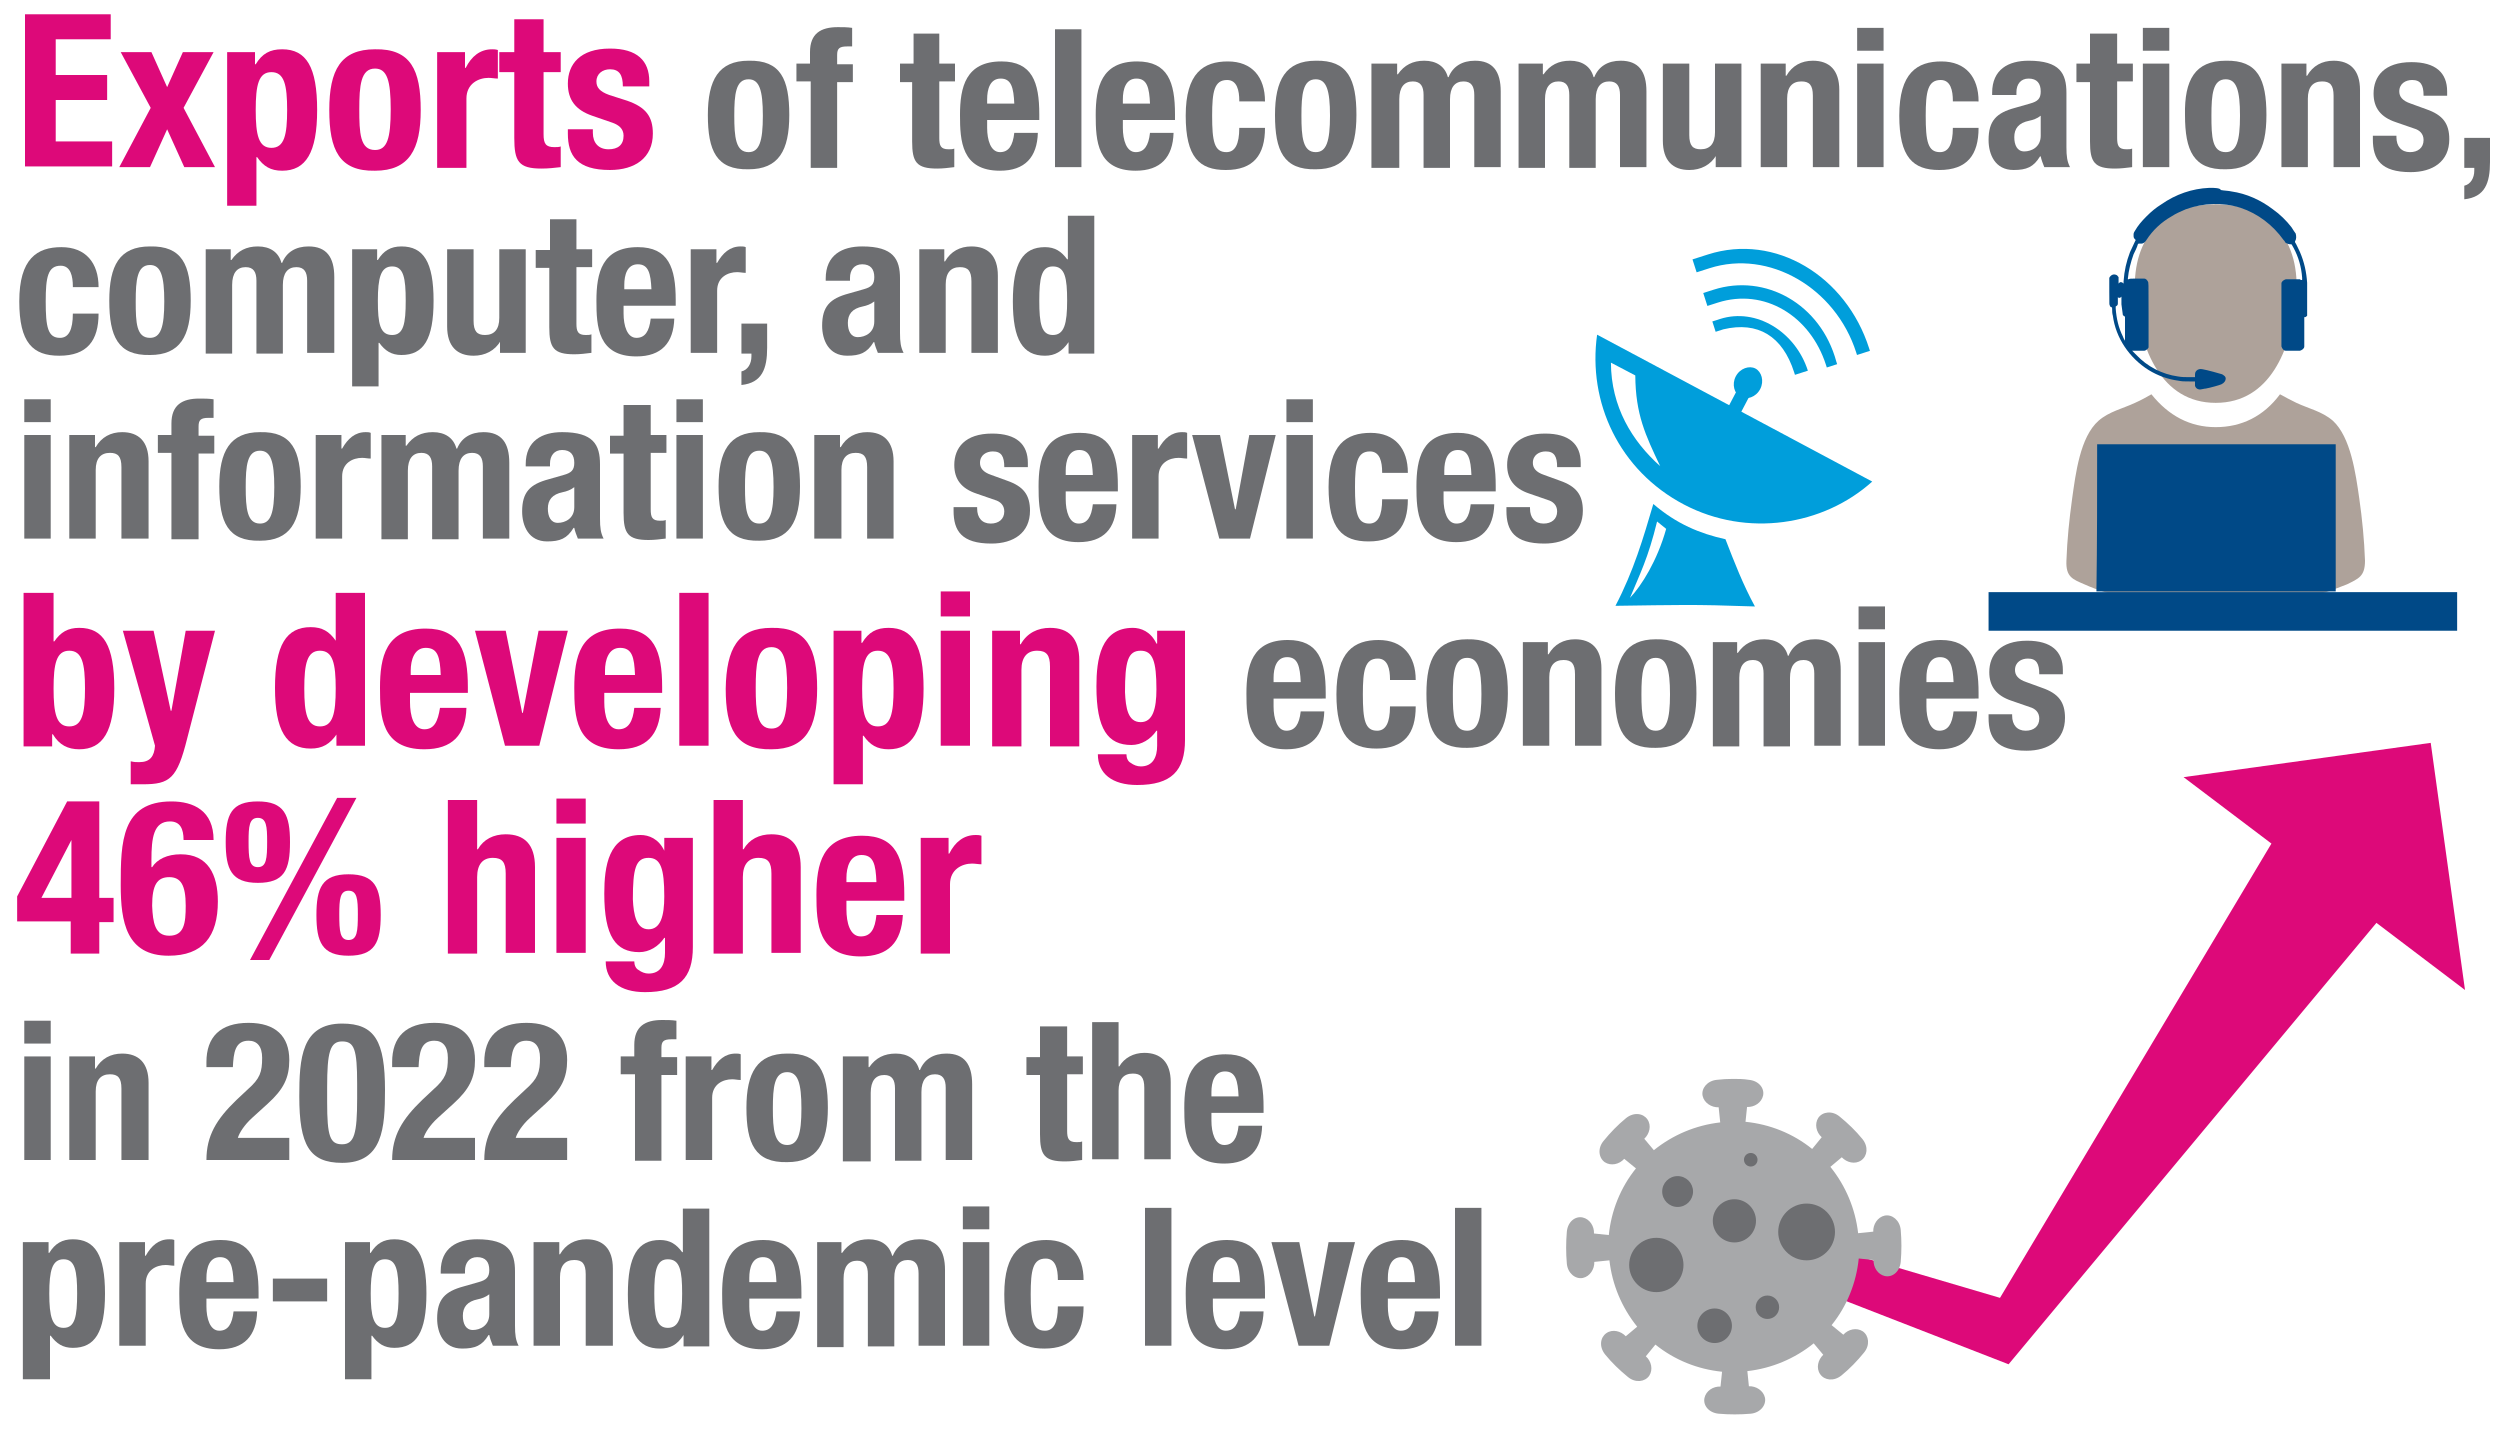 <?xml version="1.0" encoding="UTF-8"?> <svg xmlns="http://www.w3.org/2000/svg" xmlns:xlink="http://www.w3.org/1999/xlink" version="1.1" id="Layer_1" x="0px" y="0px" viewBox="0 0 350 200" style="enable-background:new 0 0 350 200;" xml:space="preserve"> <style type="text/css"> .st0{fill:none;} .st1{fill:#DD0979;} .st2{fill:#6D6E71;} .st3{fill-rule:evenodd;clip-rule:evenodd;fill:#DD0979;} .st4{fill-rule:evenodd;clip-rule:evenodd;fill:#A7A8AA;} .st5{fill:#009EDB;} .st6{fill:#AEA29A;} .st7{fill:#004987;} </style> <g> <rect x="2" y="2" class="st0" width="353.2" height="198"></rect> <path class="st1" d="M15.5,2v3.5H7.8v5H15v3.5H7.8v5.8h7.9v3.5H3.5V2H15.5z"></path> <path class="st1" d="M25.6,7.3h4.3l-4.2,7.8l4.4,8.3h-4.3l-2.4-5.3L21,23.4h-4.3l4.4-8.3l-4.2-7.8h4.3l2.2,4.9L25.6,7.3z"></path> <path class="st1" d="M31.7,7.3h4V9h0.1c0.9-1.5,2-2.1,3.7-2.1c3.4,0,4.9,2.5,4.9,8.5c0,6-1.6,8.5-4.9,8.5c-1.6,0-2.6-0.6-3.5-1.9 h-0.1v6.8h-4.1V7.3z M38,20.7c1.8,0,2.2-1.8,2.2-5.3c0-3.5-0.4-5.3-2.2-5.3c-1.8,0-2.2,1.8-2.2,5.3C35.8,18.9,36.2,20.7,38,20.7z"></path> <path class="st1" d="M52.5,6.9c5-0.1,6.4,2.9,6.4,8.5c0,5.5-1.6,8.5-6.4,8.5c-5,0.1-6.4-2.9-6.4-8.5C46.1,9.8,47.7,6.9,52.5,6.9z M52.5,21c1.7,0,2.2-1.6,2.2-5.7c0-4-0.5-5.7-2.2-5.7c-2,0-2.2,2.4-2.2,5.7S50.4,21,52.5,21z"></path> <path class="st1" d="M61.1,7.3h4v2.2h0.1c0.8-1.6,2-2.6,3.7-2.6c0.2,0,0.5,0,0.8,0.1v4c-0.4,0-0.9-0.1-1.3-0.1 c-1.4,0-3.1,0.8-3.1,2.9v9.7h-4.1V7.3z"></path> <path class="st1" d="M72,2.7h4.1v4.6h2.4v2.8h-2.4v8.7c0,1.3,0.3,1.8,1.5,1.8c0.3,0,0.7,0,0.9-0.1v2.9c-0.9,0.1-1.7,0.2-2.7,0.2 c-3.2,0-3.8-1-3.8-4.3v-9.2h-2.1V7.3H72V2.7z"></path> <path class="st1" d="M83,18.1v0.5c0,1.4,0.8,2.3,2.2,2.3c1.3,0,2.1-0.6,2.1-1.9c0-1-0.7-1.5-1.5-1.8l-2.9-1 c-2.3-0.8-3.4-2.2-3.4-4.5c0-2.7,1.7-4.9,5.9-4.9c3.8,0,5.5,1.7,5.5,4.6v0.7h-3.7c0-1.6-0.5-2.4-1.8-2.4c-1,0-1.9,0.6-1.9,1.7 c0,0.8,0.4,1.4,1.8,1.9l2.5,0.8c2.6,0.9,3.6,2.2,3.6,4.6c0,3.4-2.5,5.1-6,5.1c-4.6,0-5.9-2-5.9-5.1v-0.6H83z"></path> <path class="st2" d="M104.8,8.5c4.5-0.1,5.7,2.6,5.7,7.6c0,5-1.5,7.6-5.7,7.6c-4.5,0.1-5.7-2.6-5.7-7.6 C99.1,11.2,100.6,8.5,104.8,8.5z M104.8,21.3c1.5,0,2-1.5,2-5.1c0-3.6-0.5-5.1-2-5.1c-1.8,0-2,2.1-2,5.1S103,21.3,104.8,21.3z"></path> <path class="st2" d="M113.4,11.4h-1.9V8.9h1.9V7.3c0-2.6,1.5-3.5,3.9-3.5c0.7,0,1.3,0,2,0.1v2.6c-0.2,0-0.5,0-0.7,0 c-1.1,0-1.4,0.3-1.4,1.2v1.3h2.2v2.5h-2.2v12h-3.7V11.4z"></path> <path class="st2" d="M127.8,4.7h3.7v4.2h2.2v2.5h-2.2v7.9c0,1.1,0.2,1.6,1.3,1.6c0.3,0,0.6,0,0.8-0.1v2.6c-0.8,0.1-1.6,0.2-2.4,0.2 c-2.9,0-3.5-0.9-3.5-3.8v-8.3H126V8.9h1.9V4.7z"></path> <path class="st2" d="M138.2,16.7v1.2c0,1.7,0.5,3.4,1.8,3.4c1.2,0,1.8-0.9,2-2.7h3.3c-0.1,3.4-1.8,5.3-5.3,5.3 c-5.4,0-5.6-4.2-5.6-7.8c0-3.9,0.8-7.5,5.8-7.5c4.3,0,5.3,2.9,5.3,7.4v0.8H138.2z M142,14.5c-0.1-2.2-0.4-3.5-1.9-3.5 c-1.5,0-1.9,1.5-1.9,2.9v0.6H142z"></path> <path class="st2" d="M147.7,4.1h3.7v19.3h-3.7V4.1z"></path> <path class="st2" d="M157.2,16.7v1.2c0,1.7,0.5,3.4,1.8,3.4c1.2,0,1.8-0.9,2-2.7h3.3c-0.1,3.4-1.8,5.3-5.3,5.3 c-5.4,0-5.6-4.2-5.6-7.8c0-3.9,0.8-7.5,5.8-7.5c4.3,0,5.3,2.9,5.3,7.4v0.8H157.2z M161,14.5c-0.1-2.2-0.4-3.5-1.9-3.5 c-1.5,0-1.9,1.5-1.9,2.9v0.6H161z"></path> <path class="st2" d="M173.5,14.1c0-1.4-0.3-2.9-1.7-2.9c-1.8,0-2.1,1.6-2.1,5c0,3.6,0.3,5.1,2,5.1c1.2,0,1.8-1.1,1.8-3.4h3.6 c0,3.8-1.6,5.9-5.5,5.9c-3.7,0-5.6-1.8-5.6-7.6c0-6,2.5-7.6,5.9-7.6c3.4,0,5.2,2.2,5.2,5.6H173.5z"></path> <path class="st2" d="M184.2,8.5c4.5-0.1,5.7,2.6,5.7,7.6c0,5-1.5,7.6-5.7,7.6c-4.5,0.1-5.7-2.6-5.7-7.6 C178.5,11.2,180,8.5,184.2,8.5z M184.2,21.3c1.5,0,2-1.5,2-5.1c0-3.6-0.5-5.1-2-5.1c-1.8,0-2,2.1-2,5.1S182.4,21.3,184.2,21.3z"></path> <path class="st2" d="M192,8.9h3.6v1.5h0.1c0.9-1.3,2.1-1.9,3.7-1.9c1.7,0,2.9,0.8,3.3,2.3h0.1c0.6-1.5,1.9-2.3,3.7-2.3 c2.5,0,3.6,1.5,3.6,4.3v10.6h-3.7V13.3c0-1.2-0.4-1.9-1.5-1.9c-1.2,0-1.9,0.8-1.9,2.5v9.6h-3.7V13.3c0-1.2-0.4-1.9-1.5-1.9 c-1.2,0-1.9,0.8-1.9,2.5v9.6H192V8.9z"></path> <path class="st2" d="M212.4,8.9h3.6v1.5h0.1c0.9-1.3,2.1-1.9,3.7-1.9c1.7,0,2.9,0.8,3.3,2.3h0.1c0.6-1.5,1.9-2.3,3.7-2.3 c2.5,0,3.6,1.5,3.6,4.3v10.6h-3.7V13.3c0-1.2-0.4-1.9-1.5-1.9c-1.2,0-1.9,0.8-1.9,2.5v9.6h-3.7V13.3c0-1.2-0.4-1.9-1.5-1.9 c-1.2,0-1.9,0.8-1.9,2.5v9.6h-3.7V8.9z"></path> <path class="st2" d="M240.3,21.7L240.3,21.7c-0.8,1.4-2.2,2.1-3.8,2.1c-2.3,0-3.7-1.3-3.7-4.1V8.9h3.7v10c0,1.5,0.5,2,1.6,2 c1.3,0,2-0.8,2-2.4V8.9h3.7v14.5h-3.6V21.7z"></path> <path class="st2" d="M246.4,8.9h3.6v1.7h0.1c0.8-1.4,2.1-2.1,3.7-2.1c2.3,0,3.7,1.3,3.7,4.1v10.8h-3.7v-10c0-1.5-0.5-2-1.6-2 c-1.3,0-2,0.8-2,2.4v9.6h-3.7V8.9z"></path> <path class="st2" d="M260,3.9h3.7v3.2H260V3.9z M260,8.9h3.7v14.5H260V8.9z"></path> <path class="st2" d="M273.4,14.1c0-1.4-0.3-2.9-1.7-2.9c-1.8,0-2.1,1.6-2.1,5c0,3.6,0.3,5.1,2,5.1c1.2,0,1.8-1.1,1.8-3.4h3.6 c0,3.8-1.6,5.9-5.5,5.9c-3.7,0-5.6-1.8-5.6-7.6c0-6,2.5-7.6,5.9-7.6c3.4,0,5.2,2.2,5.2,5.6H273.4z"></path> <path class="st2" d="M278.9,13.4V13c0-3.3,2.3-4.5,5.1-4.5c4.4,0,5.3,1.8,5.3,4.5v7.6c0,1.3,0.1,2,0.5,2.8h-3.6 c-0.2-0.5-0.4-1-0.5-1.5h-0.1c-0.9,1.5-1.9,1.9-3.7,1.9c-2.6,0-3.5-2.2-3.5-4.2c0-2.7,1.1-3.8,3.7-4.5l2.1-0.6 c1.1-0.3,1.5-0.7,1.5-1.7c0-1.1-0.5-1.8-1.7-1.8c-1.1,0-1.7,0.8-1.7,1.9v0.4H278.9z M285.7,16.2c-0.5,0.4-1.1,0.6-1.6,0.7 c-1.5,0.3-2.1,1.1-2.1,2.3c0,1.1,0.4,2,1.4,2s2.3-0.6,2.3-2.2V16.2z"></path> <path class="st2" d="M292.7,4.7h3.7v4.2h2.2v2.5h-2.2v7.9c0,1.1,0.2,1.6,1.3,1.6c0.3,0,0.6,0,0.8-0.1v2.6c-0.8,0.1-1.6,0.2-2.4,0.2 c-2.9,0-3.5-0.9-3.5-3.8v-8.3h-1.9V8.9h1.9V4.7z"></path> <path class="st2" d="M300,3.9h3.7v3.2H300V3.9z M300,8.9h3.7v14.5H300V8.9z"></path> <path class="st2" d="M311.6,8.5c4.5-0.1,5.7,2.6,5.7,7.6c0,5-1.5,7.6-5.7,7.6c-4.5,0.1-5.7-2.6-5.7-7.6 C305.8,11.2,307.3,8.5,311.6,8.5z M311.6,21.3c1.5,0,2-1.5,2-5.1c0-3.6-0.5-5.1-2-5.1c-1.8,0-2,2.1-2,5.1S309.7,21.3,311.6,21.3z"></path> <path class="st2" d="M319.3,8.9h3.6v1.7h0.1c0.8-1.4,2.1-2.1,3.7-2.1c2.3,0,3.7,1.3,3.7,4.1v10.8h-3.7v-10c0-1.5-0.5-2-1.6-2 c-1.3,0-2,0.8-2,2.4v9.6h-3.7V8.9z"></path> <path class="st2" d="M335.5,18.7v0.5c0,1.3,0.7,2.1,1.9,2.1c1.1,0,1.9-0.6,1.9-1.7c0-0.9-0.6-1.4-1.3-1.6l-2.6-0.9 c-2.1-0.7-3.1-2-3.1-4c0-2.4,1.5-4.4,5.3-4.4c3.4,0,5,1.5,5,4.1v0.6h-3.3c0-1.5-0.4-2.2-1.6-2.2c-0.9,0-1.8,0.5-1.8,1.6 c0,0.7,0.4,1.3,1.6,1.7l2.2,0.8c2.3,0.8,3.2,2,3.2,4.2c0,3.1-2.3,4.6-5.4,4.6c-4.2,0-5.3-1.8-5.3-4.6v-0.5H335.5z"></path> <path class="st2" d="M348.6,19.2v3.5c0,2.9-0.7,4.9-3.6,5.2V26c0.9-0.2,1.4-1.1,1.4-2.1v-0.4H345v-4.2H348.6z"></path> <path class="st2" d="M10.2,40.1c0-1.4-0.3-2.9-1.7-2.9c-1.8,0-2.1,1.6-2.1,5c0,3.6,0.3,5.1,2,5.1c1.2,0,1.8-1.1,1.8-3.4h3.6 c0,3.8-1.6,5.9-5.5,5.9c-3.7,0-5.6-1.8-5.6-7.6c0-6,2.5-7.6,5.9-7.6c3.4,0,5.2,2.2,5.2,5.6H10.2z"></path> <path class="st2" d="M21,34.5c4.5-0.1,5.7,2.6,5.7,7.6c0,5-1.5,7.6-5.7,7.6c-4.5,0.1-5.7-2.6-5.7-7.6C15.3,37.2,16.7,34.5,21,34.5z M21,47.3c1.5,0,2-1.5,2-5.1c0-3.6-0.5-5.1-2-5.1c-1.8,0-2,2.1-2,5.1S19.1,47.3,21,47.3z"></path> <path class="st2" d="M28.7,34.9h3.6v1.5h0.1c0.9-1.3,2.1-1.9,3.7-1.9c1.7,0,2.9,0.8,3.3,2.3h0.1c0.6-1.5,1.9-2.3,3.7-2.3 c2.5,0,3.6,1.5,3.6,4.3v10.6H43V39.3c0-1.2-0.4-1.9-1.5-1.9c-1.2,0-1.9,0.8-1.9,2.5v9.6h-3.7V39.3c0-1.2-0.4-1.9-1.5-1.9 c-1.2,0-1.9,0.8-1.9,2.5v9.6h-3.7V34.9z"></path> <path class="st2" d="M49.2,34.9h3.6v1.5h0.1c0.8-1.3,1.8-1.9,3.3-1.9c3.1,0,4.5,2.2,4.5,7.6c0,5.4-1.4,7.6-4.5,7.6 c-1.4,0-2.3-0.6-3.1-1.7h-0.1v6.1h-3.7V34.9z M54.9,46.9c1.6,0,1.9-1.6,1.9-4.8s-0.3-4.8-1.9-4.8c-1.6,0-2,1.6-2,4.8 S53.2,46.9,54.9,46.9z"></path> <path class="st2" d="M70.1,47.7L70.1,47.7c-0.8,1.4-2.2,2.1-3.8,2.1c-2.3,0-3.7-1.3-3.7-4.1V34.9h3.7v10c0,1.5,0.5,2,1.6,2 c1.3,0,2-0.8,2-2.4v-9.6h3.7v14.5h-3.6V47.7z"></path> <path class="st2" d="M77,30.7h3.7v4.2h2.2v2.5h-2.2v7.9c0,1.1,0.2,1.6,1.3,1.6c0.3,0,0.6,0,0.8-0.1v2.6c-0.8,0.1-1.6,0.2-2.4,0.2 c-2.9,0-3.5-0.9-3.5-3.8v-8.3h-1.9v-2.5H77V30.7z"></path> <path class="st2" d="M87.3,42.7v1.2c0,1.7,0.5,3.4,1.8,3.4c1.2,0,1.8-0.9,2-2.7h3.3c-0.1,3.4-1.8,5.3-5.3,5.3 c-5.4,0-5.6-4.2-5.6-7.8c0-3.9,0.8-7.5,5.8-7.5c4.3,0,5.3,2.9,5.3,7.4v0.8H87.3z M91.2,40.5c-0.1-2.2-0.4-3.5-1.9-3.5 c-1.5,0-1.9,1.5-1.9,2.9v0.6H91.2z"></path> <path class="st2" d="M96.7,34.9h3.6v1.9h0.1c0.8-1.4,1.8-2.3,3.3-2.3c0.2,0,0.5,0,0.7,0.1v3.6c-0.4,0-0.8-0.1-1.2-0.1 c-1.3,0-2.8,0.7-2.8,2.6v8.7h-3.7V34.9z"></path> <path class="st2" d="M107.4,45.2v3.5c0,2.9-0.7,4.9-3.6,5.2V52c0.9-0.2,1.4-1.1,1.4-2.1v-0.4h-1.4v-4.2H107.4z"></path> <path class="st2" d="M115.6,39.4V39c0-3.3,2.3-4.5,5.1-4.5c4.4,0,5.3,1.8,5.3,4.5v7.6c0,1.3,0.1,2,0.5,2.8h-3.6 c-0.2-0.5-0.4-1-0.5-1.5h-0.1c-0.9,1.5-1.9,1.9-3.7,1.9c-2.6,0-3.5-2.2-3.5-4.2c0-2.7,1.1-3.8,3.7-4.5l2.1-0.6 c1.1-0.3,1.5-0.7,1.5-1.7c0-1.1-0.5-1.8-1.7-1.8c-1.1,0-1.7,0.8-1.7,1.9v0.4H115.6z M122.4,42.2c-0.5,0.4-1.1,0.6-1.6,0.7 c-1.5,0.3-2.1,1.1-2.1,2.3c0,1.1,0.4,2,1.4,2c1,0,2.3-0.6,2.3-2.2V42.2z"></path> <path class="st2" d="M128.6,34.9h3.6v1.7h0.1c0.8-1.4,2.1-2.1,3.7-2.1c2.3,0,3.7,1.3,3.7,4.1v10.8h-3.7v-10c0-1.5-0.5-2-1.6-2 c-1.3,0-2,0.8-2,2.4v9.6h-3.7V34.9z"></path> <path class="st2" d="M149.6,47.9L149.6,47.9c-0.9,1.3-1.9,1.9-3.3,1.9c-3.1,0-4.5-2.2-4.5-7.6c0-5.4,1.4-7.6,4.5-7.6 c1.4,0,2.3,0.6,3.1,1.7h0.1v-6.1h3.7v19.3h-3.6V47.9z M147.4,46.9c1.6,0,2-1.6,2-4.8s-0.3-4.8-2-4.8c-1.6,0-1.9,1.6-1.9,4.8 S145.8,46.9,147.4,46.9z"></path> <path class="st2" d="M3.4,55.9h3.7v3.2H3.4V55.9z M3.4,60.9h3.7v14.5H3.4V60.9z"></path> <path class="st2" d="M9.7,60.9h3.6v1.7h0.1c0.8-1.4,2.1-2.1,3.7-2.1c2.3,0,3.7,1.3,3.7,4.1v10.8H17v-10c0-1.5-0.5-2-1.6-2 c-1.3,0-2,0.8-2,2.4v9.6H9.7V60.9z"></path> <path class="st2" d="M24,63.4h-1.9v-2.5H24v-1.6c0-2.6,1.5-3.5,3.9-3.5c0.7,0,1.3,0,2,0.1v2.6c-0.2,0-0.5,0-0.7,0 c-1.1,0-1.4,0.3-1.4,1.2v1.3h2.2v2.5h-2.2v12H24V63.4z"></path> <path class="st2" d="M36.4,60.5c4.5-0.1,5.7,2.6,5.7,7.6c0,5-1.5,7.6-5.7,7.6c-4.5,0.1-5.7-2.6-5.7-7.6 C30.7,63.2,32.2,60.5,36.4,60.5z M36.4,73.3c1.5,0,2-1.5,2-5.1c0-3.6-0.5-5.1-2-5.1c-1.8,0-2,2.1-2,5.1S34.6,73.3,36.4,73.3z"></path> <path class="st2" d="M44.2,60.9h3.6v1.9h0.1c0.8-1.4,1.8-2.3,3.3-2.3c0.2,0,0.5,0,0.7,0.1v3.6c-0.4,0-0.8-0.1-1.2-0.1 c-1.3,0-2.8,0.7-2.8,2.6v8.7h-3.7V60.9z"></path> <path class="st2" d="M53.2,60.9h3.6v1.5h0.1c0.9-1.3,2.1-1.9,3.7-1.9c1.7,0,2.9,0.8,3.3,2.3h0.1c0.6-1.5,1.9-2.3,3.7-2.3 c2.5,0,3.6,1.5,3.6,4.3v10.6h-3.7V65.3c0-1.2-0.4-1.9-1.5-1.9c-1.2,0-1.9,0.8-1.9,2.5v9.6h-3.7V65.3c0-1.2-0.4-1.9-1.5-1.9 c-1.2,0-1.9,0.8-1.9,2.5v9.6h-3.7V60.9z"></path> <path class="st2" d="M73.6,65.4V65c0-3.3,2.3-4.5,5.1-4.5c4.4,0,5.3,1.8,5.3,4.5v7.6c0,1.3,0.1,2,0.5,2.8h-3.6 c-0.2-0.5-0.4-1-0.5-1.5h-0.1c-0.9,1.5-1.9,1.9-3.7,1.9c-2.6,0-3.5-2.2-3.5-4.2c0-2.7,1.1-3.8,3.7-4.5l2.1-0.6 c1.1-0.3,1.5-0.7,1.5-1.7c0-1.1-0.5-1.8-1.7-1.8c-1.1,0-1.7,0.8-1.7,1.9v0.4H73.6z M80.4,68.2c-0.5,0.4-1.1,0.6-1.6,0.7 c-1.5,0.3-2.1,1.1-2.1,2.3c0,1.1,0.4,2,1.4,2c1,0,2.3-0.6,2.3-2.2V68.2z"></path> <path class="st2" d="M87.4,56.7h3.7v4.2h2.2v2.5h-2.2v7.9c0,1.1,0.2,1.6,1.3,1.6c0.3,0,0.6,0,0.8-0.1v2.6c-0.8,0.1-1.6,0.2-2.4,0.2 c-2.9,0-3.5-0.9-3.5-3.8v-8.3h-1.9v-2.5h1.9V56.7z"></path> <path class="st2" d="M94.7,55.9h3.7v3.2h-3.7V55.9z M94.7,60.9h3.7v14.5h-3.7V60.9z"></path> <path class="st2" d="M106.3,60.5c4.5-0.1,5.7,2.6,5.7,7.6c0,5-1.5,7.6-5.7,7.6c-4.5,0.1-5.7-2.6-5.7-7.6 C100.6,63.2,102.1,60.5,106.3,60.5z M106.3,73.3c1.5,0,2-1.5,2-5.1c0-3.6-0.5-5.1-2-5.1c-1.8,0-2,2.1-2,5.1S104.5,73.3,106.3,73.3z "></path> <path class="st2" d="M114,60.9h3.6v1.7h0.1c0.8-1.4,2.1-2.1,3.7-2.1c2.3,0,3.7,1.3,3.7,4.1v10.8h-3.7v-10c0-1.5-0.5-2-1.6-2 c-1.3,0-2,0.8-2,2.4v9.6H114V60.9z"></path> <path class="st2" d="M136.8,70.7v0.5c0,1.3,0.7,2.1,1.9,2.1c1.1,0,1.9-0.6,1.9-1.7c0-0.9-0.6-1.4-1.3-1.6l-2.6-0.9 c-2.1-0.7-3.1-2-3.1-4c0-2.4,1.5-4.4,5.3-4.4c3.4,0,5,1.5,5,4.1v0.6h-3.3c0-1.5-0.4-2.2-1.6-2.2c-0.9,0-1.8,0.5-1.8,1.6 c0,0.7,0.4,1.3,1.6,1.7l2.2,0.8c2.3,0.8,3.2,2,3.2,4.2c0,3.1-2.3,4.6-5.4,4.6c-4.2,0-5.3-1.8-5.3-4.6v-0.5H136.8z"></path> <path class="st2" d="M149.2,68.7v1.2c0,1.7,0.5,3.4,1.8,3.4c1.2,0,1.8-0.9,2-2.7h3.3c-0.1,3.4-1.8,5.3-5.3,5.3 c-5.4,0-5.6-4.2-5.6-7.8c0-3.9,0.8-7.5,5.8-7.5c4.3,0,5.3,2.9,5.3,7.4v0.8H149.2z M153,66.5c-0.1-2.2-0.4-3.5-1.9-3.5 c-1.5,0-1.9,1.5-1.9,2.9v0.6H153z"></path> <path class="st2" d="M158.5,60.9h3.6v1.9h0.1c0.8-1.4,1.8-2.3,3.3-2.3c0.2,0,0.5,0,0.7,0.1v3.6c-0.4,0-0.8-0.1-1.2-0.1 c-1.3,0-2.8,0.7-2.8,2.6v8.7h-3.7V60.9z"></path> <path class="st2" d="M174.9,60.9h3.7L175,75.4h-4.3l-3.8-14.5h3.9l2.1,10.4h0.1L174.9,60.9z"></path> <path class="st2" d="M180.1,55.9h3.7v3.2h-3.7V55.9z M180.1,60.9h3.7v14.5h-3.7V60.9z"></path> <path class="st2" d="M193.5,66.1c0-1.4-0.3-2.9-1.7-2.9c-1.8,0-2.1,1.6-2.1,5c0,3.6,0.3,5.1,2,5.1c1.2,0,1.8-1.1,1.8-3.4h3.6 c0,3.8-1.6,5.9-5.5,5.9c-3.7,0-5.6-1.8-5.6-7.6c0-6,2.5-7.6,5.9-7.6c3.4,0,5.2,2.2,5.2,5.6H193.5z"></path> <path class="st2" d="M202.1,68.7v1.2c0,1.7,0.5,3.4,1.8,3.4c1.2,0,1.8-0.9,2-2.7h3.3c-0.1,3.4-1.8,5.3-5.3,5.3 c-5.4,0-5.6-4.2-5.6-7.8c0-3.9,0.8-7.5,5.8-7.5c4.3,0,5.3,2.9,5.3,7.4v0.8H202.1z M206,66.5c-0.1-2.2-0.4-3.5-1.9-3.5 c-1.5,0-1.9,1.5-1.9,2.9v0.6H206z"></path> <path class="st2" d="M214.2,70.7v0.5c0,1.3,0.7,2.1,1.9,2.1c1.1,0,1.9-0.6,1.9-1.7c0-0.9-0.6-1.4-1.3-1.6l-2.6-0.9 c-2.1-0.7-3.1-2-3.1-4c0-2.4,1.5-4.4,5.3-4.4c3.4,0,5,1.5,5,4.1v0.6h-3.3c0-1.5-0.4-2.2-1.6-2.2c-0.9,0-1.8,0.5-1.8,1.6 c0,0.7,0.4,1.3,1.6,1.7l2.2,0.8c2.3,0.8,3.2,2,3.2,4.2c0,3.1-2.3,4.6-5.4,4.6c-4.2,0-5.3-1.8-5.3-4.6v-0.5H214.2z"></path> <path class="st1" d="M3.4,83h4.1v6.8h0.1c0.9-1.3,1.9-1.9,3.5-1.9c3.4,0,4.9,2.5,4.9,8.5c0,6-1.6,8.5-4.9,8.5 c-1.6,0-2.8-0.6-3.7-2.1H7.3v1.7h-4V83z M9.7,101.7c1.8,0,2.2-1.8,2.2-5.3c0-3.5-0.4-5.3-2.2-5.3c-1.8,0-2.2,1.8-2.2,5.3 C7.5,99.9,7.9,101.7,9.7,101.7z"></path> <path class="st1" d="M18.4,106.6c0.4,0.1,0.7,0.1,1.1,0.1c1.5,0,2.1-0.8,2.2-2.3l-4.5-16.1h4.3l2.4,11.2h0.1L26,88.3h4.1l-3.9,15.1 c-1.4,5.6-2.4,6.4-6.2,6.4h-1.7V106.6z"></path> <path class="st1" d="M47.2,102.7L47.2,102.7c-1,1.5-2.1,2.1-3.7,2.1c-3.4,0-5-2.5-5-8.5c0-6,1.6-8.5,5-8.5c1.6,0,2.6,0.6,3.5,1.9 H47V83h4.1v21.4h-4V102.7z M44.8,101.7c1.8,0,2.2-1.8,2.2-5.3c0-3.5-0.4-5.3-2.2-5.3c-1.8,0-2.2,1.8-2.2,5.3 C42.6,99.9,43,101.7,44.8,101.7z"></path> <path class="st1" d="M57.4,97v1.3c0,1.9,0.5,3.8,2,3.8c1.4,0,1.9-1.1,2.2-3h3.7c-0.1,3.8-2,5.8-5.9,5.8c-6,0-6.2-4.6-6.2-8.6 c0-4.3,0.8-8.3,6.4-8.3c4.8,0,5.9,3.2,5.9,8.2V97H57.4z M61.7,94.5c-0.1-2.5-0.4-3.8-2.1-3.8c-1.6,0-2.1,1.7-2.1,3.2v0.6H61.7z"></path> <path class="st1" d="M75.4,88.3h4.1l-4,16.1h-4.8l-4.2-16.1h4.3l2.3,11.5h0.1L75.4,88.3z"></path> <path class="st1" d="M84.6,97v1.3c0,1.9,0.5,3.8,2,3.8c1.4,0,2-1.1,2.2-3h3.7c-0.2,3.8-2,5.8-5.9,5.8c-6,0-6.2-4.6-6.2-8.6 c0-4.3,0.8-8.3,6.4-8.3c4.8,0,5.9,3.2,5.9,8.2V97H84.6z M88.9,94.5c-0.1-2.5-0.4-3.8-2.1-3.8c-1.6,0-2.1,1.7-2.1,3.2v0.6H88.9z"></path> <path class="st1" d="M95.1,83h4.1v21.4h-4.1V83z"></path> <path class="st1" d="M108,87.9c5-0.1,6.4,2.9,6.4,8.5c0,5.5-1.6,8.5-6.4,8.5c-5,0.1-6.4-2.9-6.4-8.5 C101.7,90.8,103.3,87.9,108,87.9z M108,102c1.7,0,2.2-1.7,2.2-5.7c0-4-0.5-5.7-2.2-5.7c-2,0-2.2,2.4-2.2,5.7S106,102,108,102z"></path> <path class="st1" d="M116.6,88.3h4V90h0.1c0.9-1.5,2-2.1,3.7-2.1c3.4,0,4.9,2.5,4.9,8.5c0,6-1.6,8.5-4.9,8.5 c-1.6,0-2.6-0.6-3.5-1.9h-0.1v6.8h-4.1V88.3z M122.9,101.7c1.8,0,2.2-1.8,2.2-5.3c0-3.5-0.4-5.3-2.2-5.3c-1.8,0-2.2,1.8-2.2,5.3 C120.7,99.9,121.1,101.7,122.9,101.7z"></path> <path class="st1" d="M131.7,82.8h4.1v3.5h-4.1V82.8z M131.7,88.3h4.1v16.1h-4.1V88.3z"></path> <path class="st1" d="M138.8,88.3h4v1.9h0.1c0.9-1.6,2.4-2.3,4.1-2.3c2.6,0,4.1,1.4,4.1,4.6v12h-4.1V93.3c0-1.6-0.5-2.2-1.8-2.2 c-1.4,0-2.2,0.9-2.2,2.7v10.7h-4.1V88.3z"></path> <path class="st1" d="M165.9,88.3v15.3c0,4.3-1.9,6.3-6.7,6.3c-3.5,0-5.5-1.6-5.5-4.3h4c0,0.5,0.2,1,0.6,1.2 c0.4,0.3,0.9,0.5,1.4,0.5c1.7,0,2.3-1.3,2.3-2.9v-2.1h-0.1c-0.8,1.2-2.1,2-3.5,2c-3.3,0-4.9-2.2-4.9-8.2c0-3.8,0.6-8.2,5.1-8.2 c1.1,0,2.5,0.5,3.3,2.2h0.1v-1.8H165.9z M159.7,101.1c1.7,0,2.2-1.9,2.2-4.6c0-3.9-0.5-5.4-2.2-5.4c-1.8,0-2.2,1.5-2.2,5.8 C157.6,99.1,157.9,101.1,159.7,101.1z"></path> <path class="st2" d="M178.3,97.7v1.2c0,1.7,0.5,3.4,1.8,3.4c1.2,0,1.8-0.9,2-2.7h3.3c-0.1,3.4-1.8,5.3-5.3,5.3 c-5.4,0-5.6-4.2-5.6-7.8c0-3.9,0.8-7.5,5.8-7.5c4.3,0,5.3,2.9,5.3,7.4v0.8H178.3z M182.1,95.5c-0.1-2.2-0.4-3.5-1.9-3.5 c-1.5,0-1.9,1.5-1.9,2.9v0.6H182.1z"></path> <path class="st2" d="M194.6,95.1c0-1.4-0.3-2.9-1.7-2.9c-1.8,0-2.1,1.6-2.1,5c0,3.6,0.3,5.1,2,5.1c1.2,0,1.8-1.1,1.8-3.4h3.6 c0,3.8-1.6,5.9-5.5,5.9c-3.7,0-5.6-1.8-5.6-7.6c0-6,2.5-7.6,5.9-7.6c3.4,0,5.2,2.2,5.2,5.6H194.6z"></path> <path class="st2" d="M205.4,89.5c4.5-0.1,5.7,2.6,5.7,7.6c0,5-1.5,7.6-5.7,7.6c-4.5,0.1-5.7-2.6-5.7-7.6 C199.7,92.2,201.1,89.5,205.4,89.5z M205.4,102.3c1.5,0,2-1.5,2-5.1c0-3.6-0.5-5.1-2-5.1c-1.8,0-2,2.1-2,5.1 S203.5,102.3,205.4,102.3z"></path> <path class="st2" d="M213.1,89.9h3.6v1.7h0.1c0.8-1.4,2.1-2.1,3.7-2.1c2.3,0,3.7,1.3,3.7,4.1v10.8h-3.7v-10c0-1.5-0.5-2-1.6-2 c-1.3,0-2,0.8-2,2.4v9.6h-3.7V89.9z"></path> <path class="st2" d="M231.8,89.5c4.5-0.1,5.7,2.6,5.7,7.6c0,5-1.5,7.6-5.7,7.6c-4.5,0.1-5.7-2.6-5.7-7.6 C226.1,92.2,227.6,89.5,231.8,89.5z M231.8,102.3c1.5,0,2-1.5,2-5.1c0-3.6-0.5-5.1-2-5.1c-1.8,0-2,2.1-2,5.1S230,102.3,231.8,102.3 z"></path> <path class="st2" d="M239.6,89.9h3.6v1.5h0.1c0.9-1.3,2.1-1.9,3.7-1.9c1.7,0,2.9,0.8,3.3,2.3h0.1c0.6-1.5,1.9-2.3,3.7-2.3 c2.5,0,3.6,1.5,3.6,4.3v10.6h-3.7V94.3c0-1.2-0.4-1.9-1.5-1.9c-1.2,0-1.9,0.8-1.9,2.5v9.6h-3.7V94.3c0-1.2-0.4-1.9-1.5-1.9 c-1.2,0-1.9,0.8-1.9,2.5v9.6h-3.7V89.9z"></path> <path class="st2" d="M260.2,84.9h3.7v3.2h-3.7V84.9z M260.2,89.9h3.7v14.5h-3.7V89.9z"></path> <path class="st2" d="M269.7,97.7v1.2c0,1.7,0.5,3.4,1.8,3.4c1.2,0,1.8-0.9,2-2.7h3.3c-0.1,3.4-1.8,5.3-5.3,5.3 c-5.4,0-5.6-4.2-5.6-7.8c0-3.9,0.8-7.5,5.8-7.5c4.3,0,5.3,2.9,5.3,7.4v0.8H269.7z M273.5,95.5c-0.1-2.2-0.4-3.5-1.9-3.5 c-1.5,0-1.9,1.5-1.9,2.9v0.6H273.5z"></path> <path class="st2" d="M281.7,99.7v0.5c0,1.3,0.7,2.1,1.9,2.1c1.1,0,1.9-0.6,1.9-1.7c0-0.9-0.6-1.4-1.3-1.6l-2.6-0.9 c-2.1-0.7-3.1-2-3.1-4c0-2.4,1.5-4.4,5.3-4.4c3.4,0,5,1.5,5,4.1v0.6h-3.3c0-1.5-0.4-2.2-1.6-2.2c-0.9,0-1.8,0.5-1.8,1.6 c0,0.7,0.4,1.3,1.6,1.7l2.2,0.8c2.3,0.8,3.2,2,3.2,4.2c0,3.1-2.3,4.6-5.4,4.6c-4.2,0-5.3-1.8-5.3-4.6v-0.5H281.7z"></path> <path class="st1" d="M2.4,125.5l7-13.3h4.5v13.5h2v3.4h-2v4.4h-4V129H2.4V125.5z M10,117.6L10,117.6l-4.2,8.1H10V117.6z"></path> <path class="st1" d="M25.7,117.6c0-1.6-0.5-2.6-1.9-2.6c-2.3,0-2.6,2.3-2.6,5.4v1h0.1c0.7-1.1,2.1-1.8,4-1.8c3.8,0,5.2,2.8,5.2,6.6 c0,4.9-2.1,7.6-6.9,7.6c-5.9,0-6.7-4.7-6.7-9.9c0-6,0.1-11.7,7.1-11.7c3.1,0,5.9,1.3,5.9,5.4H25.7z M23.7,131 c2.1,0,2.3-1.8,2.3-4.2c0-2.9-0.7-4-2.3-4c-1.7,0-2.4,1.1-2.4,4C21.4,129.2,21.7,131,23.7,131z"></path> <path class="st1" d="M36.1,112.2c3.7,0,4.5,1.9,4.5,5.7c0,3.9-0.8,5.7-4.5,5.7c-3.7,0-4.5-1.9-4.5-5.7 C31.6,114,32.4,112.2,36.1,112.2z M36.1,121.4c1.2,0,1.3-1.2,1.3-3.6c0-2.1-0.1-3.3-1.3-3.3c-1.2,0-1.3,1.2-1.3,3.3 C34.8,120.2,34.9,121.4,36.1,121.4z M47.2,111.7h2.7l-12.2,22.7H35L47.2,111.7z M48.8,122.4c3.7,0,4.5,1.9,4.5,5.7 s-0.8,5.7-4.5,5.7s-4.5-1.9-4.5-5.7S45.1,122.4,48.8,122.4z M48.8,131.6c1.2,0,1.3-1.2,1.3-3.6c0-2.1-0.1-3.3-1.3-3.3 c-1.2,0-1.3,1.2-1.3,3.3C47.5,130.4,47.6,131.6,48.8,131.6z"></path> <path class="st1" d="M62.7,112h4.1v6.9h0.1c0.8-1.4,2.2-2.1,3.9-2.1c2.6,0,4.1,1.4,4.1,4.6v12h-4.1v-11.1c0-1.6-0.5-2.2-1.8-2.2 c-1.4,0-2.2,0.9-2.2,2.7v10.7h-4.1V112z"></path> <path class="st1" d="M77.9,111.8H82v3.5h-4.1V111.8z M77.9,117.3H82v16.1h-4.1V117.3z"></path> <path class="st1" d="M97,117.3v15.3c0,4.3-1.9,6.3-6.7,6.3c-3.5,0-5.5-1.6-5.5-4.3h4c0,0.5,0.2,1,0.6,1.2c0.4,0.3,0.9,0.5,1.4,0.5 c1.7,0,2.3-1.3,2.3-2.9v-2.1H93c-0.8,1.2-2.1,2-3.5,2c-3.3,0-4.9-2.2-4.9-8.2c0-3.8,0.6-8.2,5.1-8.2c1.1,0,2.5,0.5,3.3,2.2H93v-1.8 H97z M90.8,130.1c1.7,0,2.2-1.9,2.2-4.6c0-3.9-0.5-5.4-2.2-5.4c-1.8,0-2.2,1.5-2.2,5.8C88.7,128.1,89.1,130.1,90.8,130.1z"></path> <path class="st1" d="M99.9,112h4.1v6.9h0.1c0.8-1.4,2.2-2.1,3.9-2.1c2.6,0,4.1,1.4,4.1,4.6v12H108v-11.1c0-1.6-0.5-2.2-1.8-2.2 c-1.4,0-2.2,0.9-2.2,2.7v10.7h-4.1V112z"></path> <path class="st1" d="M118.5,126v1.3c0,1.9,0.5,3.8,2,3.8c1.4,0,2-1,2.2-3h3.7c-0.2,3.8-2,5.8-5.9,5.8c-6,0-6.2-4.6-6.2-8.6 c0-4.3,0.8-8.3,6.4-8.3c4.8,0,5.9,3.2,5.9,8.2v0.9H118.5z M122.7,123.5c-0.1-2.5-0.4-3.8-2.1-3.8c-1.6,0-2.1,1.7-2.1,3.2v0.6H122.7 z"></path> <path class="st1" d="M128.8,117.3h4v2.2h0.1c0.8-1.6,2-2.6,3.7-2.6c0.2,0,0.5,0,0.8,0.1v4c-0.4,0-0.9-0.1-1.3-0.1 c-1.4,0-3.1,0.8-3.1,2.9v9.7h-4.1V117.3z"></path> <path class="st2" d="M3.4,142.9h3.7v3.2H3.4V142.9z M3.4,147.9h3.7v14.5H3.4V147.9z"></path> <path class="st2" d="M9.7,147.9h3.6v1.7h0.1c0.8-1.4,2.1-2.1,3.7-2.1c2.3,0,3.7,1.3,3.7,4.1v10.8H17v-10c0-1.5-0.5-2-1.6-2 c-1.3,0-2,0.8-2,2.4v9.6H9.7V147.9z"></path> <path class="st2" d="M40.7,162.4H28.9c0-3.4,1.4-5.7,4.2-8.4l1.6-1.5c1.7-1.5,2-2.4,2-4.4c0-1.6-0.7-2.4-1.9-2.4 c-1.9,0-2.1,1.7-2.2,3.7h-3.7v-0.7c0-3.5,1.9-5.5,5.9-5.5c3.8,0,5.7,1.9,5.7,5.2c0,2.5-0.8,4.1-3,6.1l-2.2,2c-1.1,1-1.8,2.1-2,2.8 h7.2V162.4z"></path> <path class="st2" d="M47.9,143.3c4.6,0,6,2.5,6,9.3c0,5.3-0.3,10.2-6,10.2c-4.6,0-6-2.5-6-9.3C41.9,148.2,42.2,143.3,47.9,143.3z M45.8,154.3c0,4.8,0.4,5.9,2.1,5.9c1.7,0,2.1-1.5,2.1-6.4v-2.1c0-4.8-0.4-5.9-2.1-5.9c-1.7,0-2.1,1.5-2.1,6.4V154.3z"></path> <path class="st2" d="M66.6,162.4H54.9c0-3.4,1.4-5.7,4.2-8.4l1.6-1.5c1.7-1.5,2-2.4,2-4.4c0-1.6-0.7-2.4-1.9-2.4 c-1.9,0-2.1,1.7-2.2,3.7h-3.7v-0.7c0-3.5,1.9-5.5,5.9-5.5c3.8,0,5.7,1.9,5.7,5.2c0,2.5-0.8,4.1-3,6.1l-2.2,2c-1.1,1-1.8,2.1-2,2.8 h7.2V162.4z"></path> <path class="st2" d="M79.6,162.4H67.8c0-3.4,1.4-5.7,4.2-8.4l1.6-1.5c1.7-1.5,2-2.4,2-4.4c0-1.6-0.7-2.4-1.9-2.4 c-1.9,0-2.1,1.7-2.2,3.7h-3.7v-0.7c0-3.5,1.9-5.5,5.9-5.5c3.8,0,5.7,1.9,5.7,5.2c0,2.5-0.8,4.1-3,6.1l-2.2,2c-1.1,1-1.8,2.1-2,2.8 h7.2V162.4z"></path> <path class="st2" d="M88.8,150.4h-1.9v-2.5h1.9v-1.6c0-2.6,1.5-3.5,3.9-3.5c0.7,0,1.3,0,2,0.1v2.6c-0.2,0-0.5,0-0.7,0 c-1.1,0-1.4,0.3-1.4,1.2v1.3h2.2v2.5h-2.2v12h-3.7V150.4z"></path> <path class="st2" d="M96,147.9h3.6v1.9h0.1c0.8-1.4,1.8-2.3,3.3-2.3c0.2,0,0.5,0,0.7,0.1v3.6c-0.4,0-0.8-0.1-1.2-0.1 c-1.3,0-2.8,0.7-2.8,2.6v8.7H96V147.9z"></path> <path class="st2" d="M110.2,147.5c4.5-0.1,5.7,2.6,5.7,7.6c0,5-1.5,7.6-5.7,7.6c-4.5,0.1-5.7-2.6-5.7-7.6 C104.5,150.2,106,147.5,110.2,147.5z M110.2,160.3c1.5,0,2-1.5,2-5.1s-0.5-5.1-2-5.1c-1.8,0-2,2.1-2,5.1 C108.2,158.1,108.4,160.3,110.2,160.3z"></path> <path class="st2" d="M118,147.9h3.6v1.5h0.1c0.9-1.3,2.1-1.9,3.7-1.9c1.7,0,2.9,0.8,3.3,2.3h0.1c0.6-1.5,1.9-2.3,3.7-2.3 c2.5,0,3.6,1.5,3.6,4.3v10.6h-3.7v-10.1c0-1.2-0.4-1.9-1.5-1.9c-1.2,0-1.9,0.8-1.9,2.5v9.6h-3.7v-10.1c0-1.2-0.4-1.9-1.5-1.9 c-1.2,0-1.9,0.8-1.9,2.5v9.6H118V147.9z"></path> <path class="st2" d="M145.7,143.7h3.7v4.2h2.2v2.5h-2.2v7.9c0,1.1,0.2,1.6,1.3,1.6c0.3,0,0.6,0,0.8-0.1v2.6 c-0.8,0.1-1.6,0.2-2.4,0.2c-2.9,0-3.5-0.9-3.5-3.8v-8.3h-1.9v-2.5h1.9V143.7z"></path> <path class="st2" d="M152.9,143.1h3.7v6.2h0.1c0.7-1.2,2-1.9,3.5-1.9c2.3,0,3.7,1.3,3.7,4.1v10.8h-3.7v-10c0-1.5-0.5-2-1.6-2 c-1.3,0-2,0.8-2,2.4v9.6h-3.7V143.1z"></path> <path class="st2" d="M169.6,155.7v1.2c0,1.7,0.5,3.4,1.8,3.4c1.2,0,1.8-0.9,2-2.7h3.3c-0.1,3.4-1.8,5.3-5.3,5.3 c-5.4,0-5.6-4.2-5.6-7.8c0-3.9,0.8-7.5,5.8-7.5c4.3,0,5.3,2.9,5.3,7.4v0.8H169.6z M173.4,153.5c-0.1-2.2-0.4-3.5-1.9-3.5 c-1.5,0-1.9,1.5-1.9,2.9v0.6H173.4z"></path> <path class="st2" d="M3.2,173.9h3.6v1.5h0.1c0.8-1.3,1.8-1.9,3.3-1.9c3.1,0,4.5,2.2,4.5,7.6s-1.4,7.6-4.5,7.6 c-1.4,0-2.3-0.6-3.1-1.7H7v6.1H3.2V173.9z M8.9,185.9c1.6,0,1.9-1.6,1.9-4.8s-0.3-4.8-1.9-4.8c-1.6,0-2,1.6-2,4.8 S7.3,185.9,8.9,185.9z"></path> <path class="st2" d="M16.7,173.9h3.6v1.9h0.1c0.8-1.4,1.8-2.3,3.3-2.3c0.2,0,0.5,0,0.7,0.1v3.6c-0.4,0-0.8-0.1-1.2-0.1 c-1.3,0-2.8,0.7-2.8,2.6v8.7h-3.7V173.9z"></path> <path class="st2" d="M28.9,181.7v1.2c0,1.7,0.5,3.4,1.8,3.4c1.2,0,1.8-0.9,2-2.7h3.3c-0.1,3.4-1.8,5.3-5.3,5.3 c-5.4,0-5.6-4.2-5.6-7.8c0-3.9,0.8-7.5,5.8-7.5c4.3,0,5.3,2.9,5.3,7.4v0.8H28.9z M32.7,179.5c-0.1-2.2-0.4-3.5-1.9-3.5 c-1.5,0-1.9,1.5-1.9,2.9v0.6H32.7z"></path> <path class="st2" d="M45.8,179v3.2h-7.6V179H45.8z"></path> <path class="st2" d="M48.2,173.9h3.6v1.5h0.1c0.8-1.3,1.8-1.9,3.3-1.9c3.1,0,4.5,2.2,4.5,7.6s-1.4,7.6-4.5,7.6 c-1.4,0-2.3-0.6-3.1-1.7h-0.1v6.1h-3.7V173.9z M53.9,185.9c1.6,0,1.9-1.6,1.9-4.8s-0.3-4.8-1.9-4.8c-1.6,0-2,1.6-2,4.8 S52.3,185.9,53.9,185.9z"></path> <path class="st2" d="M61.7,178.4V178c0-3.3,2.3-4.5,5.1-4.5c4.4,0,5.3,1.8,5.3,4.5v7.6c0,1.3,0.1,2,0.5,2.8H69 c-0.2-0.5-0.4-1-0.5-1.5h-0.1c-0.9,1.5-1.9,1.9-3.7,1.9c-2.6,0-3.5-2.2-3.5-4.2c0-2.7,1.1-3.8,3.7-4.5l2.1-0.6 c1.1-0.3,1.5-0.7,1.5-1.7c0-1.1-0.5-1.8-1.7-1.8c-1.1,0-1.7,0.8-1.7,1.9v0.4H61.7z M68.5,181.2c-0.5,0.4-1.1,0.6-1.6,0.7 c-1.5,0.3-2.1,1.1-2.1,2.3c0,1.1,0.4,2,1.4,2c1,0,2.3-0.6,2.3-2.2V181.2z"></path> <path class="st2" d="M74.7,173.9h3.6v1.7h0.1c0.8-1.4,2.1-2.1,3.7-2.1c2.3,0,3.7,1.3,3.7,4.1v10.8H82v-10c0-1.5-0.5-2-1.6-2 c-1.3,0-2,0.8-2,2.4v9.6h-3.7V173.9z"></path> <path class="st2" d="M95.7,186.9L95.7,186.9c-0.9,1.4-1.9,1.9-3.3,1.9c-3.1,0-4.5-2.2-4.5-7.6s1.4-7.6,4.5-7.6 c1.4,0,2.3,0.6,3.1,1.7h0.1v-6.1h3.7v19.3h-3.6V186.9z M93.5,185.9c1.6,0,2-1.6,2-4.8s-0.3-4.8-2-4.8c-1.6,0-1.9,1.6-1.9,4.8 S91.9,185.9,93.5,185.9z"></path> <path class="st2" d="M104.9,181.7v1.2c0,1.7,0.5,3.4,1.8,3.4c1.2,0,1.8-0.9,2-2.7h3.3c-0.1,3.4-1.8,5.3-5.3,5.3 c-5.4,0-5.6-4.2-5.6-7.8c0-3.9,0.8-7.5,5.8-7.5c4.3,0,5.3,2.9,5.3,7.4v0.8H104.9z M108.7,179.5c-0.1-2.2-0.4-3.5-1.9-3.5 c-1.5,0-1.9,1.5-1.9,2.9v0.6H108.7z"></path> <path class="st2" d="M114.2,173.9h3.6v1.5h0.1c0.9-1.3,2.1-1.9,3.7-1.9c1.7,0,2.9,0.8,3.3,2.3h0.1c0.6-1.5,1.9-2.3,3.7-2.3 c2.5,0,3.6,1.5,3.6,4.3v10.6h-3.7v-10.1c0-1.2-0.4-1.9-1.5-1.9c-1.2,0-1.9,0.8-1.9,2.5v9.6h-3.7v-10.1c0-1.2-0.4-1.9-1.5-1.9 c-1.2,0-1.9,0.8-1.9,2.5v9.6h-3.7V173.9z"></path> <path class="st2" d="M134.8,168.9h3.7v3.2h-3.7V168.9z M134.8,173.9h3.7v14.5h-3.7V173.9z"></path> <path class="st2" d="M148.1,179.1c0-1.4-0.3-2.9-1.7-2.9c-1.8,0-2.1,1.6-2.1,5c0,3.6,0.3,5.1,2,5.1c1.2,0,1.8-1.1,1.8-3.4h3.6 c0,3.8-1.6,5.9-5.5,5.9c-3.7,0-5.6-1.8-5.6-7.6c0-6,2.5-7.6,5.9-7.6c3.4,0,5.2,2.2,5.2,5.6H148.1z"></path> <path class="st2" d="M160.3,169.1h3.7v19.3h-3.7V169.1z"></path> <path class="st2" d="M169.8,181.7v1.2c0,1.7,0.5,3.4,1.8,3.4c1.2,0,1.8-0.9,2-2.7h3.3c-0.1,3.4-1.8,5.3-5.3,5.3 c-5.4,0-5.6-4.2-5.6-7.8c0-3.9,0.8-7.5,5.8-7.5c4.3,0,5.3,2.9,5.3,7.4v0.8H169.8z M173.6,179.5c-0.1-2.2-0.4-3.5-1.9-3.5 c-1.5,0-1.9,1.5-1.9,2.9v0.6H173.6z"></path> <path class="st2" d="M186,173.9h3.7l-3.6,14.5h-4.3l-3.8-14.5h3.9l2.1,10.4h0.1L186,173.9z"></path> <path class="st2" d="M194.3,181.7v1.2c0,1.7,0.5,3.4,1.8,3.4c1.2,0,1.8-0.9,2-2.7h3.3c-0.1,3.4-1.8,5.3-5.3,5.3 c-5.4,0-5.6-4.2-5.6-7.8c0-3.9,0.8-7.5,5.8-7.5c4.3,0,5.3,2.9,5.3,7.4v0.8H194.3z M198.1,179.5c-0.1-2.2-0.4-3.5-1.9-3.5 c-1.5,0-1.9,1.5-1.9,2.9v0.6H198.1z"></path> <path class="st2" d="M203.7,169.1h3.7v19.3h-3.7V169.1z"></path> </g> <polygon class="st3" points="305.7,108.8 318,118.1 280,181.7 248.8,172.5 248.8,178.4 281.2,191 332.7,129.2 345.1,138.6 340.3,104 "></polygon> <g id="g846" transform="matrix(0.432,0,0,0.432,-56.258,431.76)"> <g id="g834"> <g> <path id="path901_00000176038216583973621240000009913469495608010391_" class="st4" d="M691.8-649.8c-1.7,0-3.5,0.1-5.2,0.3 c-3.1,0.3-5.1,2.8-4.6,5.2c0.5,2.3,2.9,3.8,5.2,3.7l0.5,4.9c-7.9,0.9-15.3,4-21.5,9l-3.1-3.7c1.7-1.6,2.4-4.3,1-6.3 c-1.4-2-4.4-2.4-6.9-0.4c-2.7,2.2-5.1,4.7-7.3,7.4c-2,2.4-1.6,5.5,0.4,6.9c2,1.3,4.7,0.7,6.3-1.1l3.8,3.1c-5,6.2-8,13.7-8.8,21.6 l-4.8-0.5c0.1-2.4-1.4-4.7-3.7-5.2c-2.4-0.5-4.8,1.4-5.1,4.6c-0.3,3.5-0.3,6.9,0,10.4c0.3,3.1,2.8,5.1,5.2,4.6 c2.3-0.5,3.8-2.9,3.7-5.2l4.9-0.5c0.9,7.9,4,15.3,9,21.5l-3.7,3.1c-1.6-1.7-4.3-2.4-6.3-1c-2,1.4-2.4,4.4-0.4,6.9 c2.2,2.7,4.7,5.1,7.4,7.3c2.4,2,5.5,1.6,6.9-0.4c1.3-2,0.7-4.7-1.1-6.3l3.1-3.8c6.2,5,13.7,8,21.6,8.8l-0.5,4.8 c-2.4-0.1-4.7,1.4-5.2,3.7c-0.5,2.4,1.4,4.8,4.6,5.1c3.5,0.3,6.9,0.3,10.4,0c3.1-0.3,5.1-2.8,4.6-5.2c-0.5-2.3-2.9-3.8-5.2-3.7 l-0.5-4.9c7.9-0.9,15.3-4,21.5-9l3.1,3.7c-1.7,1.6-2.4,4.3-1,6.3c1.4,2,4.4,2.4,6.9,0.4c2.7-2.2,5.1-4.7,7.3-7.4 c2-2.4,1.6-5.5-0.4-6.9c-2-1.3-4.7-0.7-6.3,1.1l-3.8-3.1c5-6.2,8-13.7,8.8-21.6l4.8,0.5c-0.1,2.4,1.4,4.7,3.7,5.2 c2.4,0.5,4.8-1.4,5.1-4.6c0.3-3.5,0.3-6.9,0-10.4c-0.3-3.1-2.8-5.1-5.2-4.6c-2.3,0.5-3.8,2.9-3.7,5.2l-4.9,0.5 c-0.9-7.9-4-15.3-9-21.5l3.7-3.1c1.6,1.7,4.3,2.4,6.3,1c2-1.4,2.4-4.4,0.4-6.9c-2.2-2.7-4.7-5.1-7.4-7.3c-2.4-2-5.5-1.6-6.9,0.4 c-1.3,2-0.7,4.7,1.1,6.3l-3.1,3.8c-6.2-5-13.7-8-21.6-8.8l0.5-4.8c2.4,0.1,4.7-1.4,5.2-3.7c0.5-2.4-1.4-4.8-4.6-5.1 C695.2-649.8,693.5-649.8,691.8-649.8L691.8-649.8z"></path> <circle id="path923_00000077283280470797323470000012140299976522442916_" class="st2" cx="673.9" cy="-613.3" r="5"></circle> <circle id="circle925_00000034050287564957913950000012386914138785495193_" class="st2" cx="667" cy="-589.5" r="8.8"></circle> <circle id="circle927_00000027597004655367966820000007847007588260955279_" class="st2" cx="685.9" cy="-569.8" r="5.6"></circle> <circle id="circle929_00000105387538347222036810000008335026860519517881_" class="st2" cx="715.7" cy="-600.2" r="9.2"></circle> <circle id="circle931_00000157309226238095011050000008858925039512696987_" class="st2" cx="697.6" cy="-623.6" r="2.2"></circle> <circle id="circle933_00000034783009584123256350000000810489223576470950_" class="st2" cx="692.3" cy="-603.8" r="7"></circle> <circle id="circle935_00000155114792892795765780000008337443273281825696_" class="st2" cx="703" cy="-575.8" r="3.8"></circle> </g> </g> </g> <g transform="translate(-317.72 -178.01)"> <g transform="matrix(2.843 1.491 -1.491 2.843 85.009 -2057.1)"> <g transform="matrix(.831 -.843 .843 .831 -425.72 478.53)"> <path class="st5" d="M476.6,579.3c-0.2,0-0.4,0-0.6,0l0,0.5c0.2,0,0.4,0,0.5,0c2.3,0,4.2,2.1,4.2,4.6c0,0,0,0.1,0,0.1l0.5,0 c0,0,0-0.1,0-0.1C481.2,581.6,479.2,579.3,476.6,579.3L476.6,579.3z"></path> <path class="st5" d="M476.4,580.6c-0.1,0-0.3,0-0.4,0l0,0.5c0.1,0,0.3,0,0.4,0c1.8,0,3.1,1.5,3.1,3.4c0,0,0,0,0,0.1l0.4,0 c0,0,0,0,0-0.1C480,582.3,478.4,580.6,476.4,580.6L476.4,580.6z"></path> <path class="st5" d="M476.3,581.7c-0.1,0-0.2,0-0.3,0l0,0.4c0.1,0,0.2,0,0.3,0c1.3,0.1,2,0.9,2,2.3c0,0,0,0,0,0.1l0.5,0 c0,0,0,0,0,0C478.8,583,477.7,581.7,476.3,581.7L476.3,581.7z"></path> </g> <g transform="translate(4.327)"> <path class="st5" d="M457.3,568.9c0.3,1.5,0.6,3,0.6,4.7c2.4-1.3,2.9-1.6,5.4-2.8c-0.9-0.6-1.7-1.3-2.5-2 C459.7,569.1,458.6,569.2,457.3,568.9L457.3,568.9z M457.8,569.5l0.5,0.1c0.3,1.4,0.2,2.7,0,3.4 C458.2,571.9,458.2,571.1,457.8,569.5L457.8,569.5z"></path> <path class="st5" d="M451.7,563.5c1,2.8,3.6,4.8,6.8,4.8c3.1,0,5.8-2,6.8-4.7L451.7,563.5L451.7,563.5z M452.8,564.3l1.2,0 c0.8,1.5,1.6,2.1,2.8,3C455.2,566.9,453.7,566,452.8,564.3L452.8,564.3z"></path> <g transform="translate(2.2 2)"> <rect x="455.6" y="560.8" transform="matrix(2.514628e-06 1 -1 2.514628e-06 1017.428 104.856)" class="st5" width="1.5" height="0.6"></rect> <path class="st5" d="M456.9,560.3c0,0.4-0.3,0.7-0.6,0.7s-0.6-0.3-0.6-0.7s0.3-0.7,0.6-0.7S456.9,559.9,456.9,560.3z"></path> </g> </g> </g> </g> <g id="layer1"> <g> <g> <g> <g> <g> <path class="st6" d="M310.2,56.4c7.7,0,10.5-7.7,11.2-14.1c0.9-7.8-2.8-13.7-11.2-13.7c-8.4,0-12.1,5.9-11.2,13.7 C299.7,48.7,302.5,56.4,310.2,56.4z"></path> </g> </g> <g> <g> <path class="st6" d="M331.1,78.5c-0.1-2.9-0.4-5.9-0.8-8.7c-0.5-3.5-1.2-8.6-3.7-10.9c-1.5-1.3-3.4-1.7-5.1-2.5 c-0.8-0.4-1.6-0.8-2.3-1.2c-2.3,3.1-5.4,4.6-9,4.6c-3.6,0-6.6-1.6-9-4.6c-0.7,0.4-1.4,0.8-2.3,1.2c-1.7,0.8-3.6,1.2-5.1,2.5 c-2.6,2.3-3.2,7.4-3.7,10.9c-0.4,2.9-0.7,5.8-0.8,8.7c-0.1,2.3,0.9,2.6,2.5,3.3c2,0.9,4.1,1.5,6.1,2c4,1,8.1,1.8,12.3,1.8 c4.1,0,8.3-0.8,12.3-1.8c2.1-0.5,4.1-1.2,6.1-2C330.2,81,331.1,80.7,331.1,78.5L331.1,78.5z"></path> </g> </g> <g> <path class="st7" d="M309.6,26.3c0,0-0.2,0-0.3,0c-2.4,0.1-4.7,0.9-6.7,2.3c-0.8,0.5-1.4,1-2.1,1.7c-0.7,0.7-1.2,1.3-1.6,2 c-0.2,0.3-0.2,0.4-0.2,0.6c0,0.3,0,0.4,0.2,0.6l0.1,0.1l-0.1,0.2c-0.2,0.4-0.5,1.1-0.7,1.5c-0.5,1.3-0.8,2.6-0.9,4.1 c0,0.2,0,0.3,0,0.3c0,0,0,0,0,0c-0.1-0.1-0.2-0.2-0.4-0.2c-0.1,0-0.1,0-0.2,0.1l-0.1,0.1l0-0.4l0-0.4l0-0.1 c-0.1-0.1-0.2-0.3-0.3-0.3c-0.4-0.2-0.8,0-1,0.4c0,0.1,0,0.4,0,1.9c0,2,0,1.9,0.1,2c0,0.1,0.1,0.2,0.2,0.2 c0.1,0.1,0.1,0,0.1,0.3c0,0.2,0,0.6,0.1,0.9c0.4,3.1,2.3,5.9,5,7.6c1.3,0.8,2.7,1.3,4.2,1.5c0.5,0.1,0.7,0.1,1.5,0.1l0.8,0 l0,0.3c0,0.2,0,0.3,0,0.3c0.1,0.4,0.5,0.6,0.9,0.5c0.1,0,0.4-0.1,0.6-0.1c0.6-0.1,2-0.5,2.2-0.6c0.4-0.2,0.6-0.5,0.6-0.8 c0-0.3-0.2-0.4-0.5-0.6c-0.3-0.1-2.1-0.6-2.7-0.7c-0.4-0.1-0.7,0-0.9,0.2c-0.2,0.2-0.2,0.4-0.2,0.7v0.2h-0.7 c-0.8,0-1.1,0-1.7-0.1c-2.2-0.3-4.3-1.4-5.8-3c-0.2-0.2-0.6-0.6-0.6-0.6c0,0,0.1,0,0.8,0c0.5,0,0.8,0,0.9,0 c0.1,0,0.3-0.1,0.4-0.2c0.1-0.1,0.2-0.2,0.2-0.3l0-0.1l0-4.4c0-4.8,0-4.5-0.1-4.7c-0.1-0.2-0.3-0.4-0.5-0.4c-0.1,0-0.4,0-1,0 c-1,0-1,0-1.2,0.1l-0.1,0l0-0.1c0.1-1.1,0.4-2.3,0.8-3.4c0.2-0.4,0.5-1,0.6-1.4l0.1-0.1l0.2,0c0.2,0,0.2,0,0.3,0 c0.3-0.1,0.4-0.2,0.6-0.5c0.9-1.4,2.1-2.5,3.5-3.3c0.6-0.4,1.3-0.7,2-1c2.5-0.9,5.2-1,7.7-0.2c2.4,0.8,4.5,2.4,6,4.5 c0.1,0.1,0.2,0.2,0.2,0.3c0.2,0.2,0.5,0.3,0.8,0.3c0.1,0,0.1,0,0.1,0c0,0,0.1,0.1,0.3,0.5c0.7,1.3,1.1,2.7,1.2,4.2 c0,0.1,0,0.3,0,0.3c0,0,0,0-0.1,0c-0.1,0-0.1,0-0.2-0.1c-0.1,0-1.9,0-2,0c-0.3,0.1-0.6,0.3-0.6,0.6c0,0.1,0,8.7,0,8.8 c0.1,0.3,0.3,0.6,0.6,0.6c0.1,0,1.9,0,2,0c0.3-0.1,0.6-0.3,0.6-0.6c0-0.1,0-0.4,0-2.1v-2l0.1,0c0.1,0,0.2-0.1,0.3-0.2 c0-0.1,0-4.2,0-4.6c-0.1-1.5-0.4-2.9-1-4.3c-0.2-0.4-0.5-1.1-0.7-1.4c0,0,0,0,0-0.1c0.2-0.3,0.2-0.7,0.1-1.1 c-0.1-0.1-0.4-0.6-0.6-0.9c-0.7-0.9-1.6-1.8-2.6-2.5c-1.7-1.3-3.7-2.2-5.8-2.5c-0.4-0.1-1-0.1-1.5-0.2 C310.9,26.3,309.8,26.3,309.6,26.3z M297.2,44.1c0.1,0.1,0.1,0.1,0.2,0.2l0.1,0v1.7c0,1,0,1.7,0,1.7c0,0-0.2-0.3-0.3-0.6 c-0.6-1.2-0.9-2.5-1-3.9c0-0.2,0-0.2,0-0.3c0.2-0.1,0.3-0.2,0.3-0.4c0-0.1,0-0.1,0-0.5c0-0.2,0-0.4,0-0.4c0,0,0,0,0,0 c0.1,0.1,0.1,0.1,0.2,0.1c0.1,0,0.3-0.1,0.3-0.2l0-0.1l0,1.2L297.2,44.1L297.2,44.1z"></path> </g> </g> <g> <path class="st7" d="M293.6,62.2l16.7,0l16.7,0c0,6.9,0,13.8,0,20.6c-11.2,0-22.3,0-33.5,0C293.6,76,293.6,69.1,293.6,62.2"></path> </g> </g> </g> <g> <path class="st7" d="M278.4,82.9l32.8,0l32.8,0c0,1.8,0,3.6,0,5.4c-21.9,0-43.8,0-65.6,0C278.4,86.4,278.4,84.6,278.4,82.9"></path> </g> </g> <g> </g> <g> </g> <g> </g> <g> </g> <g> </g> <g> </g> </svg> 